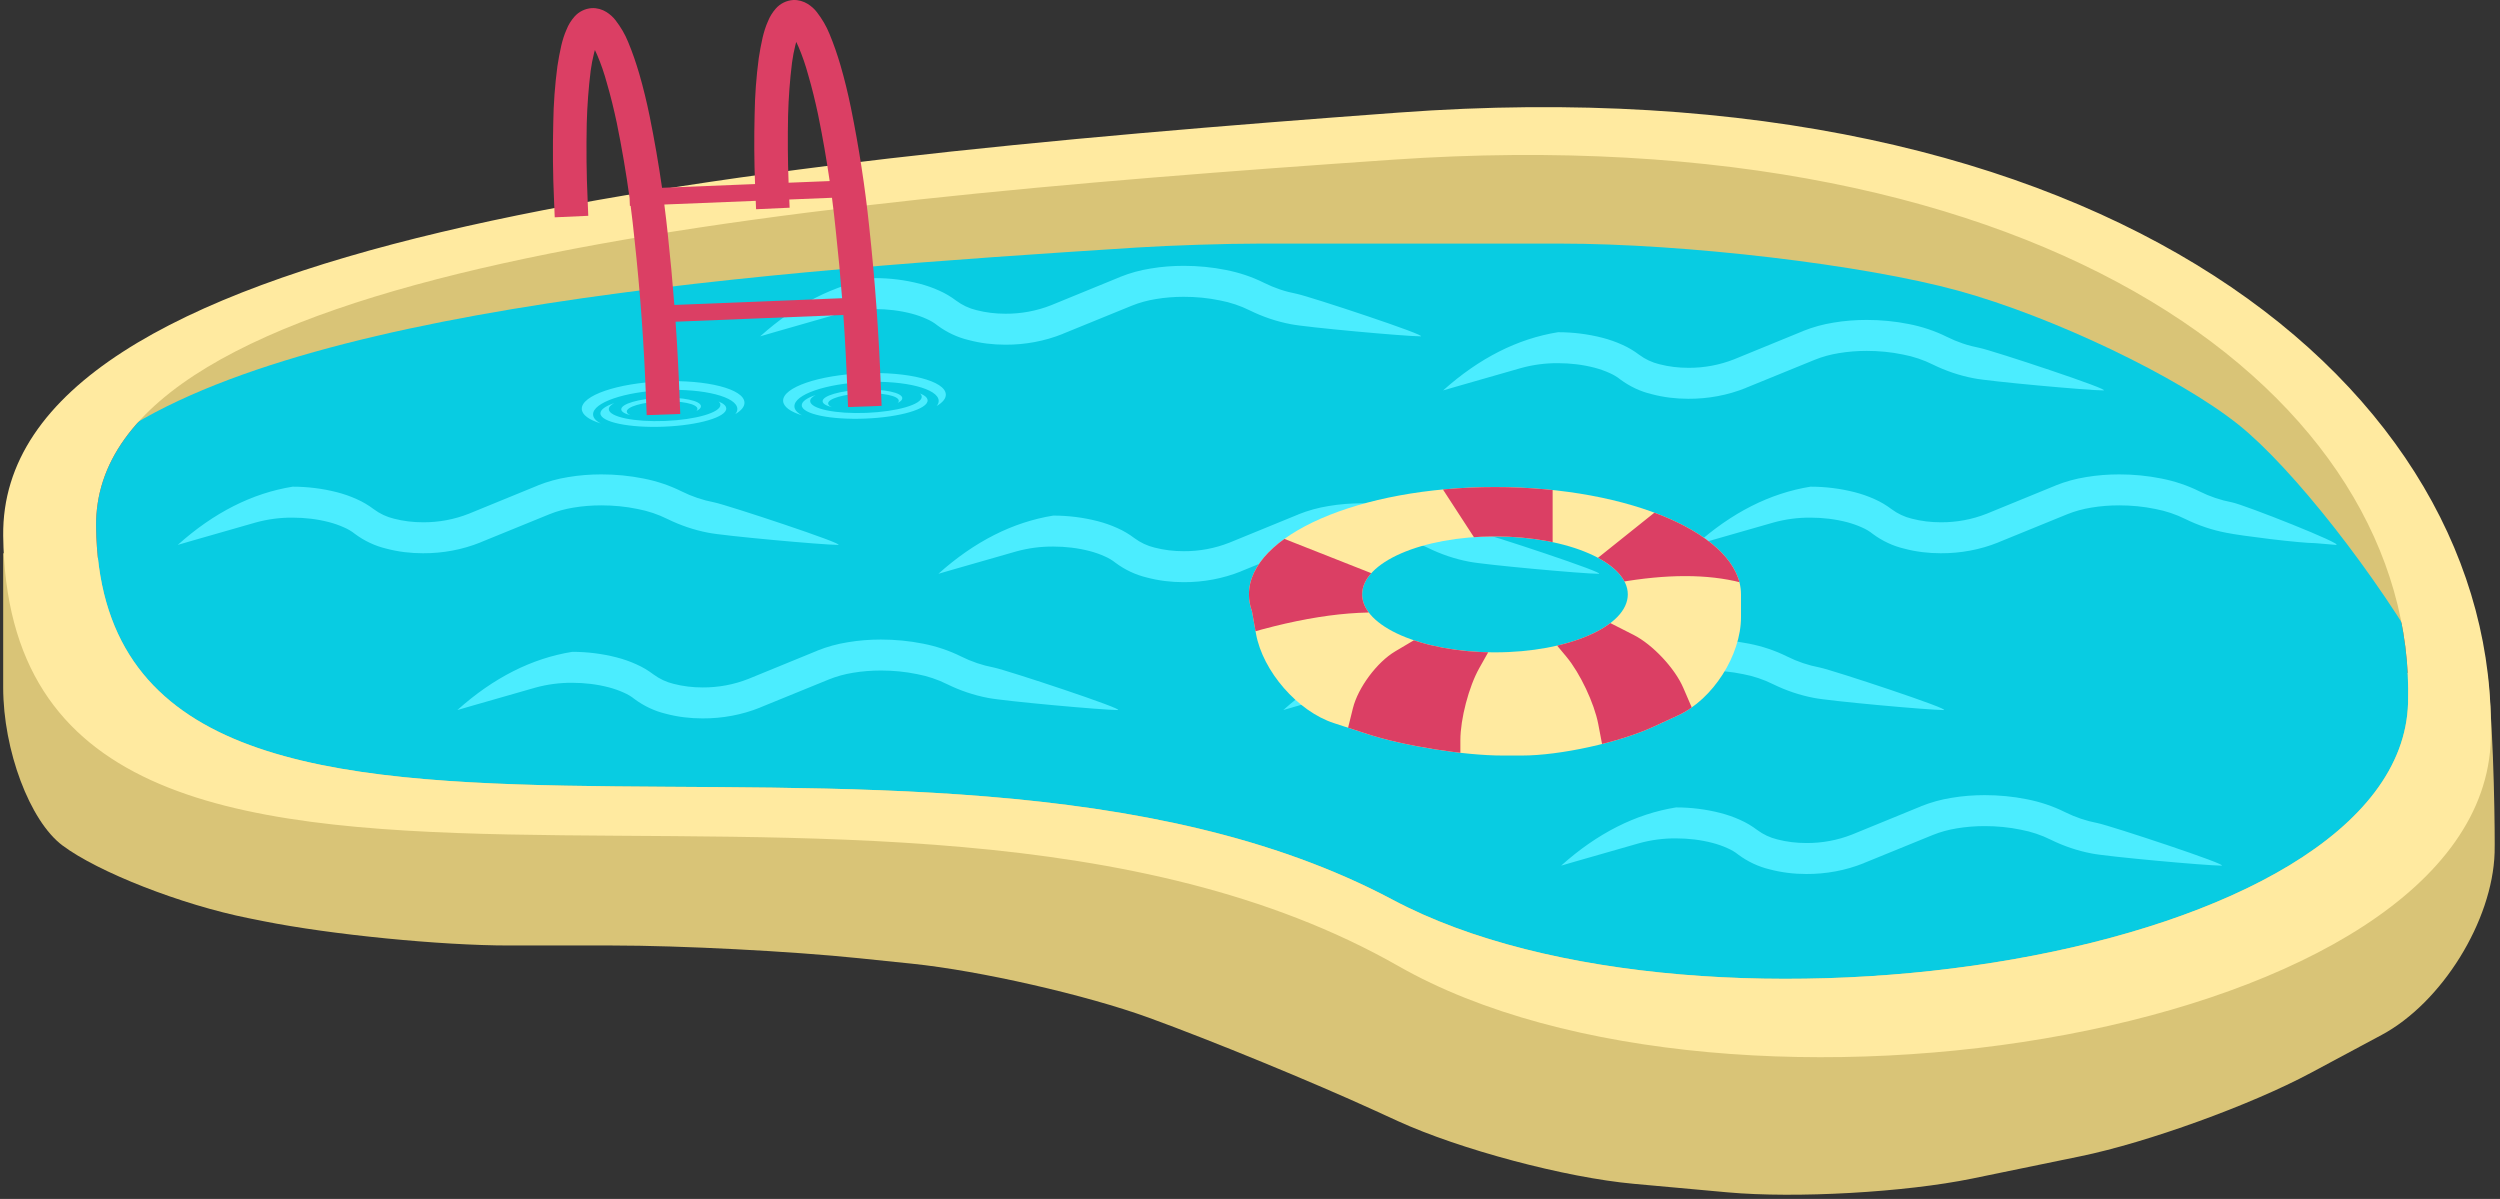 <?xml version="1.0" encoding="UTF-8"?><svg xmlns="http://www.w3.org/2000/svg" xmlns:xlink="http://www.w3.org/1999/xlink" height="227.8" preserveAspectRatio="xMidYMid meet" style="isolation:isolate" version="1.0" viewBox="12.7 136.5 475.0 227.8" width="475.0" zoomAndPan="magnify"><rect x="12.7" y="136.5" width="475.0" height="227.8" fill="#333333" stroke="none"/><defs><clipPath id="a"><path d="M0 0H500V500H0z"/></clipPath></defs><g clip-path="url(#a)"><g><g id="change1_1"><path d="M 485.395 265.125 L 13.305 241.619 L 13.305 267.114 C 13.305 279.021 18.349 292.47 24.561 297.129 L 24.561 297.129 C 31.338 302.212 47.18 308.406 59.917 310.953 L 62.792 311.529 C 75.529 314.076 96.415 316.144 109.404 316.144 L 129.016 316.144 C 142.004 316.144 163.039 317.229 175.959 318.566 L 186.015 319.606 C 198.935 320.942 219.091 325.543 230.997 329.872 L 230.997 329.872 C 242.904 334.202 262.157 342.111 273.965 347.523 L 278.245 349.484 C 290.052 354.896 310.141 360.245 323.076 361.421 L 340.92 363.043 C 353.856 364.219 374.687 363.047 387.409 360.428 L 407.988 356.191 C 420.71 353.572 440.334 346.466 451.783 340.332 L 465.207 333.141 C 476.656 327.007 486.277 311.487 486.677 298.504 C 486.759 295.85 486.593 276.902 485.395 265.125 Z" fill="#D9C477"/></g><g id="change2_1"><path d="M 30.958 236.568 C 30.354 187.76 155.627 175.198 277.357 166.841 C 402.522 158.247 471.862 212.673 470.234 270.058 C 468.85 318.864 335.96 338.652 277.357 307.473 C 185.818 258.77 32.015 321.961 30.958 236.568 Z" fill="#08CCE2"/></g><g id="change1_2"><path d="M 30.958 222.007 C 65.767 194.55 158.921 188.011 228.601 183.537 C 235.082 183.121 245.617 182.783 252.111 182.783 L 309.095 182.783 C 332.908 182.783 366.819 186.795 384.775 191.736 L 384.775 191.736 C 402.732 196.677 426.576 208.073 437.988 217.169 L 437.988 217.169 C 448.224 225.327 464.443 246.01 474.185 263.329 L 474.185 263.329 L 474.185 243.58 L 452.612 210.24 L 400.777 176.9 L 334.863 161.21 L 234.817 165.133 L 120.667 176.9 L 61.284 194.079 L 30.958 222.007 Z" fill="#D9C477"/></g><g id="change3_1"><path d="M 13.308 238.3 C 12.658 182.016 147.447 167.529 278.424 157.891 C 413.096 147.981 487.703 210.745 485.952 276.92 C 484.462 333.202 341.478 356.021 278.424 320.066 C 179.931 263.903 14.445 336.774 13.308 238.3 Z M 30.958 236.568 C 30.354 187.76 155.627 175.198 277.357 166.841 C 402.522 158.247 471.862 212.673 470.234 270.058 C 468.85 318.864 335.96 338.652 277.357 307.473 C 185.818 258.77 32.015 321.961 30.958 236.568 Z" fill="#FFEAA0" fill-rule="evenodd"/></g><g id="change4_1"><path d="M 282.586 200.403 C 279.715 200.403 260.712 198.678 257.919 198.089 C 255.244 197.579 252.648 196.697 250.208 195.501 C 248.399 194.598 246.471 193.951 244.485 193.579 C 242.223 193.108 239.921 192.892 237.62 192.892 C 235.83 192.892 234.04 193.029 232.289 193.324 C 230.735 193.579 229.201 193.99 227.746 194.579 L 214.665 199.913 C 214.665 199.913 214.665 199.933 214.646 199.933 C 211.184 201.325 207.466 202.012 203.709 201.992 C 201.369 201.992 199.028 201.717 196.746 201.11 C 194.602 200.6 192.576 199.639 190.806 198.325 C 190.177 197.815 189.469 197.403 188.741 197.089 C 187.836 196.677 186.872 196.344 185.908 196.089 C 183.646 195.501 181.306 195.226 178.965 195.226 C 176.585 195.206 174.224 195.52 171.943 196.148 L 159.964 199.58 L 157.132 200.403 C 164.006 194.243 171.303 190.576 178.965 189.342 C 181.817 189.342 184.649 189.695 187.403 190.401 C 188.682 190.735 189.941 191.166 191.14 191.715 C 192.301 192.225 193.383 192.873 194.366 193.618 C 195.527 194.481 196.825 195.089 198.202 195.422 C 200.011 195.893 201.86 196.108 203.729 196.108 C 206.699 196.128 209.669 195.579 212.443 194.481 L 225.523 189.127 C 225.523 189.127 225.523 189.107 225.543 189.107 C 227.411 188.362 229.339 187.832 231.326 187.518 C 233.411 187.165 235.515 187.009 237.62 187.009 C 240.315 187.009 242.99 187.264 245.625 187.793 C 248.123 188.283 250.563 189.087 252.844 190.225 C 254.811 191.206 256.896 191.912 259.06 192.323 C 261.499 192.814 284.455 200.403 282.586 200.403 L 282.586 200.403 L 282.586 200.403 L 282.586 200.403 L 282.586 200.403 L 282.586 200.403 L 282.586 200.403 Z M 171.928 240.03 C 169.056 240.03 150.053 238.304 147.26 237.716 C 144.585 237.206 141.989 236.323 139.55 235.127 C 137.74 234.225 135.813 233.578 133.826 233.205 C 131.564 232.734 129.263 232.519 126.961 232.519 C 125.171 232.519 123.381 232.656 121.631 232.95 C 120.077 233.205 118.543 233.617 117.087 234.205 L 104.007 239.54 C 104.007 239.54 104.007 239.559 103.987 239.559 C 100.525 240.952 96.808 241.638 93.051 241.618 C 90.71 241.618 88.369 241.344 86.088 240.736 C 83.944 240.226 81.918 239.265 80.147 237.951 C 79.518 237.441 78.81 237.029 78.082 236.715 C 77.177 236.304 76.213 235.97 75.25 235.715 C 72.988 235.127 70.647 234.852 68.306 234.852 C 65.926 234.833 63.566 235.146 61.284 235.774 L 49.305 239.206 L 46.473 240.03 C 53.347 233.87 60.645 230.202 68.306 228.969 C 71.158 228.969 73.991 229.322 76.744 230.028 C 78.023 230.361 79.282 230.793 80.482 231.342 C 81.642 231.852 82.724 232.499 83.708 233.244 C 84.868 234.107 86.166 234.715 87.543 235.048 C 89.353 235.519 91.202 235.735 93.07 235.735 C 96.04 235.754 99.011 235.205 101.784 234.107 L 114.864 228.753 C 114.864 228.753 114.864 228.733 114.884 228.733 C 116.753 227.988 118.68 227.459 120.667 227.145 C 122.752 226.792 124.857 226.635 126.961 226.635 C 129.656 226.635 132.331 226.89 134.967 227.419 C 137.465 227.91 139.904 228.714 142.186 229.851 C 144.152 230.832 146.237 231.538 148.401 231.95 C 150.84 232.44 173.796 240.03 171.928 240.03 L 171.928 240.03 L 171.928 240.03 L 171.928 240.03 L 171.928 240.03 L 171.928 240.03 L 171.928 240.03 Z M 225.052 271.409 C 222.181 271.409 203.178 269.683 200.385 269.095 C 197.71 268.585 195.114 267.702 192.675 266.506 C 190.865 265.604 188.937 264.957 186.951 264.584 C 184.689 264.113 182.387 263.898 180.086 263.898 C 178.296 263.898 176.506 264.035 174.756 264.329 C 173.202 264.584 171.667 264.996 170.212 265.584 L 157.132 270.919 C 157.132 270.919 157.132 270.938 157.112 270.938 C 153.65 272.331 149.932 273.017 146.176 272.997 C 143.835 272.997 141.494 272.723 139.212 272.115 C 137.068 271.605 135.043 270.644 133.272 269.33 C 132.643 268.82 131.935 268.408 131.207 268.094 C 130.302 267.683 129.338 267.349 128.374 267.094 C 126.112 266.506 123.772 266.231 121.431 266.231 C 119.051 266.212 116.691 266.526 114.409 267.153 L 102.43 270.585 L 99.598 271.409 C 106.472 265.249 113.769 261.581 121.431 260.348 C 124.283 260.348 127.116 260.701 129.869 261.407 C 131.148 261.74 132.407 262.172 133.607 262.721 C 134.767 263.231 135.849 263.878 136.832 264.623 C 137.993 265.486 139.291 266.094 140.668 266.427 C 142.478 266.898 144.327 267.114 146.195 267.114 C 149.165 267.133 152.135 266.584 154.909 265.486 L 167.989 260.132 C 167.989 260.132 167.989 260.112 168.009 260.112 C 169.877 259.367 171.805 258.838 173.792 258.524 C 175.877 258.171 177.981 258.014 180.086 258.014 C 182.781 258.014 185.456 258.269 188.092 258.798 C 190.59 259.289 193.029 260.093 195.31 261.23 C 197.277 262.211 199.362 262.917 201.526 263.329 C 203.965 263.819 226.921 271.409 225.052 271.409 L 225.052 271.409 L 225.052 271.409 L 225.052 271.409 L 225.052 271.409 L 225.052 271.409 Z M 316.445 245.523 C 313.573 245.523 294.571 243.798 291.778 243.209 C 289.102 242.699 286.506 241.817 284.067 240.62 C 282.257 239.718 280.33 239.071 278.343 238.698 C 276.081 238.228 273.78 238.012 271.478 238.012 C 269.688 238.012 267.899 238.149 266.148 238.444 C 264.594 238.698 263.06 239.11 261.604 239.699 L 248.524 245.033 C 248.524 245.033 248.524 245.053 248.504 245.053 C 245.042 246.445 241.325 247.132 237.568 247.112 C 235.227 247.112 232.886 246.837 230.605 246.229 C 228.461 245.72 226.435 244.759 224.665 243.445 C 224.035 242.935 223.327 242.523 222.599 242.209 C 221.694 241.797 220.731 241.464 219.767 241.209 C 217.505 240.62 215.164 240.346 212.823 240.346 C 210.443 240.326 208.083 240.64 205.801 241.268 L 193.823 244.7 L 190.99 245.523 C 197.864 239.363 205.162 235.696 212.823 234.462 C 215.676 234.462 218.508 234.815 221.262 235.521 C 222.54 235.855 223.799 236.286 224.999 236.835 C 226.159 237.345 227.241 237.992 228.225 238.738 C 229.385 239.601 230.684 240.209 232.06 240.542 C 233.87 241.013 235.719 241.228 237.588 241.228 C 240.558 241.248 243.528 240.699 246.301 239.601 L 259.382 234.247 C 259.382 234.247 259.382 234.227 259.401 234.227 C 261.27 233.482 263.198 232.952 265.184 232.638 C 267.269 232.285 269.374 232.128 271.478 232.128 C 274.173 232.128 276.848 232.383 279.484 232.913 C 281.982 233.403 284.421 234.207 286.703 235.345 C 288.67 236.325 290.755 237.031 292.918 237.443 C 295.357 237.934 318.313 245.523 316.445 245.523 L 316.445 245.523 L 316.445 245.523 L 316.445 245.523 L 316.445 245.523 Z M 412.348 210.68 C 409.476 210.68 390.474 208.955 387.681 208.366 C 385.006 207.856 382.409 206.974 379.97 205.778 C 378.161 204.875 376.233 204.228 374.246 203.856 C 371.984 203.385 369.683 203.169 367.382 203.169 C 365.592 203.169 363.802 203.306 362.051 203.601 C 360.497 203.856 358.963 204.267 357.507 204.856 L 344.427 210.19 C 344.427 210.19 344.427 210.21 344.407 210.21 C 340.946 211.602 337.228 212.289 333.471 212.269 C 331.13 212.269 328.79 211.994 326.508 211.387 C 324.364 210.877 322.338 209.916 320.568 208.602 C 319.938 208.092 319.23 207.68 318.502 207.366 C 317.598 206.954 316.634 206.621 315.67 206.366 C 313.408 205.778 311.067 205.503 308.727 205.503 C 306.347 205.483 303.986 205.797 301.705 206.425 L 289.726 209.857 L 286.893 210.68 C 293.768 204.52 301.065 200.853 308.727 199.619 C 311.579 199.619 314.411 199.972 317.165 200.678 C 318.443 201.012 319.702 201.443 320.902 201.992 C 322.063 202.502 323.144 203.15 324.128 203.895 C 325.288 204.758 326.587 205.366 327.964 205.699 C 329.773 206.17 331.622 206.385 333.491 206.385 C 336.461 206.405 339.431 205.856 342.204 204.758 L 355.285 199.404 C 355.285 199.404 355.285 199.384 355.304 199.384 C 357.173 198.639 359.101 198.109 361.087 197.795 C 363.172 197.442 365.277 197.286 367.382 197.286 C 370.076 197.286 372.751 197.541 375.387 198.07 C 377.885 198.56 380.324 199.364 382.606 200.502 C 384.573 201.483 386.658 202.189 388.822 202.6 C 391.261 203.091 414.217 210.68 412.348 210.68 L 412.348 210.68 L 412.348 210.68 L 412.348 210.68 Z M 381.983 271.409 C 379.111 271.409 360.109 269.683 357.315 269.095 C 354.64 268.585 352.044 267.702 349.605 266.506 C 347.795 265.604 345.868 264.957 343.881 264.584 C 341.619 264.113 339.318 263.898 337.016 263.898 C 335.226 263.898 333.437 264.035 331.686 264.329 C 330.132 264.584 328.598 264.996 327.142 265.584 L 314.062 270.919 C 314.062 270.919 314.062 270.938 314.042 270.938 C 310.58 272.331 306.863 273.017 303.106 272.997 C 300.765 272.997 298.424 272.723 296.143 272.115 C 293.999 271.605 291.973 270.644 290.203 269.33 C 289.573 268.82 288.865 268.408 288.137 268.094 C 287.232 267.683 286.269 267.349 285.305 267.094 C 283.043 266.506 280.702 266.231 278.361 266.231 C 275.981 266.212 273.621 266.526 271.339 267.153 L 259.36 270.585 L 256.528 271.409 C 263.402 265.249 270.7 261.581 278.361 260.348 C 281.213 260.348 284.046 260.701 286.8 261.407 C 288.078 261.74 289.337 262.172 290.537 262.721 C 291.697 263.231 292.779 263.878 293.763 264.623 C 294.923 265.486 296.221 266.094 297.598 266.427 C 299.408 266.898 301.257 267.114 303.126 267.114 C 306.096 267.133 309.066 266.584 311.839 265.486 L 324.92 260.132 C 324.92 260.132 324.92 260.112 324.939 260.112 C 326.808 259.367 328.735 258.838 330.722 258.524 C 332.807 258.171 334.912 258.014 337.016 258.014 C 339.711 258.014 342.386 258.269 345.022 258.798 C 347.52 259.289 349.959 260.093 352.241 261.23 C 354.208 262.211 356.293 262.917 358.456 263.329 C 360.895 263.819 383.851 271.409 381.983 271.409 L 381.983 271.409 L 381.983 271.409 Z M 452.612 239.699 C 449.74 239.699 438.444 238.304 435.651 237.716 C 432.976 237.206 430.379 236.323 427.94 235.127 C 426.131 234.225 424.203 233.578 422.216 233.205 C 419.954 232.734 417.653 232.519 415.352 232.519 C 413.562 232.519 411.772 232.656 410.021 232.95 C 408.467 233.205 406.933 233.617 405.478 234.205 L 392.397 239.54 C 392.397 239.54 392.397 239.559 392.378 239.559 C 388.916 240.952 385.198 241.638 381.441 241.618 C 379.1 241.618 376.76 241.344 374.478 240.736 C 372.334 240.226 370.308 239.265 368.538 237.951 C 367.908 237.441 367.2 237.029 366.473 236.715 C 365.568 236.304 364.604 235.97 363.64 235.715 C 361.378 235.127 359.037 234.852 356.697 234.852 C 354.317 234.833 351.956 235.146 349.675 235.774 L 337.696 239.206 L 334.863 240.03 C 341.738 233.87 349.035 230.202 356.697 228.969 C 359.549 228.969 362.381 229.322 365.135 230.028 C 366.414 230.361 367.672 230.793 368.872 231.342 C 370.033 231.852 371.115 232.499 372.098 233.244 C 373.259 234.107 374.557 234.715 375.934 235.048 C 377.743 235.519 379.592 235.735 381.461 235.735 C 384.431 235.754 387.401 235.205 390.174 234.107 L 403.255 228.753 C 403.255 228.753 403.255 228.733 403.275 228.733 C 405.143 227.988 407.071 227.459 409.057 227.145 C 411.142 226.792 413.247 226.635 415.352 226.635 C 418.046 226.635 420.722 226.89 423.357 227.419 C 425.855 227.91 428.294 228.714 430.576 229.851 C 432.543 230.832 434.628 231.538 436.792 231.95 C 439.231 232.44 458.403 240.03 456.534 240.03 L 452.612 239.699 Z M 434.771 300.97 C 431.9 300.97 412.897 299.245 410.104 298.656 C 407.429 298.146 404.833 297.264 402.394 296.067 C 400.584 295.165 398.656 294.518 396.67 294.146 C 394.408 293.675 392.106 293.459 389.805 293.459 C 388.015 293.459 386.225 293.596 384.475 293.891 C 382.921 294.146 381.386 294.557 379.931 295.146 L 366.85 300.48 C 366.85 300.48 366.85 300.5 366.831 300.5 C 363.369 301.892 359.651 302.579 355.894 302.559 C 353.554 302.559 351.213 302.284 348.931 301.676 C 346.787 301.167 344.761 300.206 342.991 298.892 C 342.362 298.382 341.654 297.97 340.926 297.656 C 340.021 297.244 339.057 296.911 338.093 296.656 C 335.831 296.067 333.491 295.793 331.15 295.793 C 328.77 295.773 326.41 296.087 324.128 296.715 L 312.149 300.147 L 309.317 300.97 C 316.191 294.81 323.488 291.143 331.15 289.909 C 334.002 289.909 336.835 290.262 339.588 290.968 C 340.867 291.302 342.126 291.733 343.326 292.282 C 344.486 292.792 345.568 293.439 346.551 294.185 C 347.712 295.048 349.01 295.656 350.387 295.989 C 352.197 296.46 354.046 296.675 355.914 296.675 C 358.884 296.695 361.854 296.146 364.628 295.048 L 377.708 289.694 C 377.708 289.694 377.708 289.674 377.728 289.674 C 379.596 288.929 381.524 288.399 383.511 288.085 C 385.596 287.732 387.7 287.576 389.805 287.576 C 392.5 287.576 395.175 287.83 397.811 288.36 C 400.309 288.85 402.748 289.654 405.029 290.792 C 406.996 291.772 409.081 292.478 411.245 292.89 C 413.684 293.381 436.64 300.97 434.771 300.97 Z" fill="#4BEDFF" fill-rule="evenodd"/></g><g><g id="change4_2"><path d="M 170.758 213.858 C 169.659 213.586 169.013 213.197 168.995 212.747 C 168.953 211.703 172.312 210.718 176.49 210.55 C 180.669 210.383 184.096 211.094 184.138 212.139 C 184.151 212.456 183.85 212.767 183.271 213.049 C 183.412 212.914 183.476 212.774 183.47 212.634 C 183.433 211.707 180.395 211.076 176.689 211.225 C 172.984 211.374 170.006 212.247 170.043 213.173 C 170.054 213.43 170.295 213.664 170.758 213.858 L 170.758 213.858 L 170.758 213.858 Z M 165.112 215.424 C 162.864 214.739 161.538 213.778 161.493 212.675 C 161.391 210.117 168.233 207.761 176.764 207.419 C 185.294 207.076 192.304 208.875 192.406 211.434 C 192.438 212.21 191.83 212.967 190.651 213.647 C 190.937 213.318 191.065 212.978 191.051 212.634 C 190.96 210.365 184.745 208.77 177.181 209.074 C 169.617 209.377 163.55 211.466 163.641 213.734 C 163.667 214.364 164.163 214.941 165.112 215.424 L 165.112 215.424 L 165.112 215.424 Z M 132.502 215.395 C 131.403 215.122 130.757 214.734 130.739 214.284 C 130.697 213.239 134.056 212.255 138.234 212.087 C 142.413 211.919 145.84 212.631 145.882 213.676 C 145.895 213.993 145.594 214.304 145.015 214.585 C 145.156 214.45 145.22 214.311 145.214 214.17 C 145.177 213.244 142.139 212.613 138.433 212.761 C 134.728 212.91 131.75 213.783 131.787 214.709 C 131.798 214.966 132.039 215.2 132.502 215.395 L 132.502 215.395 Z M 126.856 216.96 C 124.608 216.276 123.282 215.314 123.238 214.212 C 123.135 211.653 129.977 209.298 138.508 208.955 C 147.038 208.612 154.048 210.412 154.15 212.97 C 154.182 213.746 153.574 214.504 152.395 215.183 C 152.681 214.855 152.809 214.515 152.795 214.17 C 152.704 211.901 146.489 210.306 138.925 210.61 C 131.361 210.914 125.294 213.002 125.386 215.271 C 125.411 215.9 125.907 216.477 126.856 216.96 Z" fill="#4BEDFF" fill-rule="evenodd"/></g><g id="change5_1"><path d="M 140.827 194.44 C 140.485 189.994 140.075 185.551 139.593 181.11 C 139.394 179.192 139.17 177.274 138.922 175.358 L 156.289 174.66 L 156.353 176.254 L 162.728 175.966 L 162.665 174.404 L 162.665 174.404 L 170.777 174.078 C 171.044 176.131 171.282 178.187 171.489 180.245 C 171.961 184.543 172.363 188.85 172.699 193.16 L 140.827 194.44 Z M 141.06 197.624 C 141.392 202.4 141.644 207.18 141.822 211.962 L 141.95 215.15 L 135.572 215.375 L 135.444 212.187 C 135.069 202.048 134.342 191.891 133.233 181.781 C 133.026 179.724 132.788 177.668 132.521 175.615 L 132.379 175.62 L 132.318 174.099 C 131.664 169.331 130.853 164.583 129.895 159.882 C 129.344 157.286 128.731 154.756 127.991 152.231 C 127.504 150.431 126.889 148.635 126.149 146.909 C 126.009 146.595 125.869 146.282 125.73 146 C 125.673 146.194 125.619 146.419 125.563 146.613 C 125.287 147.71 125.077 148.836 124.929 149.928 C 124.519 153.233 124.271 156.596 124.181 159.92 C 124.086 164.714 124.12 169.534 124.344 174.315 L 124.344 174.315 L 124.472 177.503 L 118.097 177.791 L 117.969 174.603 C 117.739 169.663 117.701 164.747 117.822 159.792 C 117.87 156.214 118.141 152.627 118.605 149.096 C 118.808 147.779 119.042 146.46 119.342 145.171 C 119.588 144.139 119.898 143.105 120.337 142.129 C 120.684 141.221 121.225 140.369 121.866 139.641 C 122.721 138.681 123.912 138.122 125.154 138.04 C 126.143 138 127.112 138.281 127.931 138.791 C 128.586 139.211 129.182 139.73 129.654 140.35 C 130.631 141.62 131.452 142.992 132.056 144.5 C 132.868 146.448 133.556 148.464 134.148 150.483 C 134.926 153.166 135.577 155.854 136.133 158.578 C 137.049 163.098 137.836 167.635 138.489 172.182 L 156.158 171.472 C 155.989 167.068 155.97 162.677 156.078 158.256 C 156.125 154.678 156.397 151.091 156.861 147.56 C 157.064 146.242 157.298 144.924 157.598 143.634 C 157.844 142.603 158.153 141.568 158.593 140.593 C 158.94 139.685 159.481 138.833 160.122 138.105 C 160.977 137.144 162.168 136.586 163.41 136.504 C 164.399 136.464 165.368 136.744 166.187 137.254 C 166.842 137.675 167.438 138.194 167.91 138.814 C 168.887 140.084 169.708 141.456 170.312 142.964 C 171.124 144.911 171.812 146.927 172.404 148.947 C 173.182 151.63 173.833 154.318 174.389 157.042 C 175.903 164.517 177.067 172.038 177.849 179.574 C 178.964 189.843 179.696 200.128 180.078 210.426 L 180.206 213.614 L 173.828 213.838 L 173.7 210.65 C 173.524 205.883 173.27 201.112 172.935 196.344 L 141.06 197.624 Z M 170.34 170.903 C 169.73 166.693 168.998 162.501 168.151 158.346 C 167.6 155.75 166.987 153.22 166.247 150.695 C 165.76 148.895 165.145 147.099 164.405 145.373 C 164.265 145.059 164.125 144.745 163.985 144.463 C 163.929 144.657 163.875 144.883 163.819 145.077 C 163.543 146.174 163.333 147.3 163.185 148.391 C 162.775 151.697 162.527 155.059 162.437 158.384 C 162.352 162.656 162.37 166.949 162.534 171.216 L 162.534 171.216 L 170.34 170.903 L 170.34 170.903 Z" fill="#DB3F64" fill-rule="evenodd"/></g><g id="change4_3"><path d="M 129.413 213.089 C 127.718 213.657 126.75 214.35 126.779 215.061 C 126.845 216.71 132.256 217.834 138.854 217.569 C 145.452 217.304 150.755 215.75 150.689 214.1 C 150.669 213.6 150.157 213.148 149.209 212.778 C 149.448 212.973 149.566 213.185 149.575 213.407 C 149.634 214.869 144.932 216.247 139.082 216.482 C 133.231 216.717 128.434 215.721 128.375 214.258 C 128.359 213.852 128.709 213.453 129.413 213.089 Z" fill="#4BEDFF"/></g><g id="change4_4"><path d="M 167.669 211.553 C 165.974 212.12 165.006 212.813 165.035 213.524 C 165.101 215.174 170.512 216.298 177.11 216.033 C 183.708 215.768 189.011 214.213 188.945 212.564 C 188.925 212.064 188.413 211.612 187.465 211.242 C 187.704 211.437 187.822 211.648 187.831 211.87 C 187.89 213.333 183.188 214.711 177.337 214.946 C 171.487 215.181 166.69 214.184 166.631 212.722 C 166.615 212.316 166.965 211.917 167.669 211.553 Z" fill="#4BEDFF"/></g></g><g id="change3_2"><path d="M 343.489 249.434 C 343.489 238.178 322.543 229.04 296.744 229.04 C 270.945 229.04 250 238.178 250 249.434 L 250 249.434 L 250 249.434 C 250 250.522 250.196 251.59 250.573 252.633 L 251.335 256.886 C 252.614 264.029 259.253 271.651 266.153 273.897 L 272.557 275.982 C 279.457 278.229 290.949 280.053 298.205 280.053 L 301.857 280.053 C 309.113 280.053 320.353 277.584 326.941 274.543 L 331.552 272.415 C 338.14 269.374 343.489 261.015 343.489 253.759 L 343.489 249.434 Z M 271.505 249.434 C 271.505 243.356 282.815 238.422 296.744 238.422 C 310.674 238.422 321.983 243.356 321.983 249.434 C 321.983 255.511 310.674 260.445 296.744 260.445 C 282.815 260.445 271.505 255.511 271.505 249.434 L 271.505 249.434 Z" fill="#FFEAA0" fill-rule="evenodd"/></g><clipPath id="b"><path d="M 343.489 249.434 C 343.489 238.178 322.543 229.04 296.744 229.04 C 270.945 229.04 250 238.178 250 249.434 L 250 249.434 L 250 249.434 C 250 250.522 250.196 251.59 250.573 252.633 L 251.335 256.886 C 252.614 264.029 259.253 271.651 266.153 273.897 L 272.557 275.982 C 279.457 278.229 290.949 280.053 298.205 280.053 L 301.857 280.053 C 309.113 280.053 320.353 277.584 326.941 274.543 L 331.552 272.415 C 338.14 269.374 343.489 261.015 343.489 253.759 L 343.489 249.434 Z M 271.505 249.434 C 271.505 243.356 282.815 238.422 296.744 238.422 C 310.674 238.422 321.983 243.356 321.983 249.434 C 321.983 255.511 310.674 260.445 296.744 260.445 C 282.815 260.445 271.505 255.511 271.505 249.434 L 271.505 249.434 Z" fill="#FFEAA0" fill-rule="evenodd"/></clipPath><g clip-path="url(#b)" id="change5_2"><path d="M 277.754 247.185 L 250 236.23 L 245.618 258.141 C 258.318 254.009 269.038 252.312 277.754 253.029 L 277.754 247.185 L 277.754 247.185 L 277.754 247.185 L 277.754 247.185 Z M 285.058 255.95 L 277.788 260.26 C 274.321 262.315 270.719 267.161 269.751 271.074 L 267.529 280.053 L 290.171 285.896 L 290.171 277.131 C 290.171 273.1 291.775 266.975 293.752 263.461 L 296.744 258.141 L 285.058 255.95 L 285.058 255.95 L 285.058 255.95 L 285.058 255.95 Z M 307.7 258.141 L 310.328 261.295 C 312.909 264.392 315.616 270.121 316.37 274.081 L 317.925 282.244 L 336.185 275.67 L 332.507 267.15 C 330.909 263.45 326.693 258.963 323.099 257.138 L 315.004 253.029 L 307.7 258.141 L 307.7 258.141 L 307.7 258.141 Z M 320.117 247.185 C 329.368 245.548 337.166 245.555 343.489 247.185 L 336.185 231.847 L 329.611 231.847 L 315.004 243.534 L 320.117 247.185 L 320.117 247.185 Z M 307.7 226.735 L 307.7 241.342 L 294.553 241.342 L 285.058 226.735 L 307.7 226.735 Z" fill="#DB3F64" fill-rule="evenodd"/></g></g></g></svg>